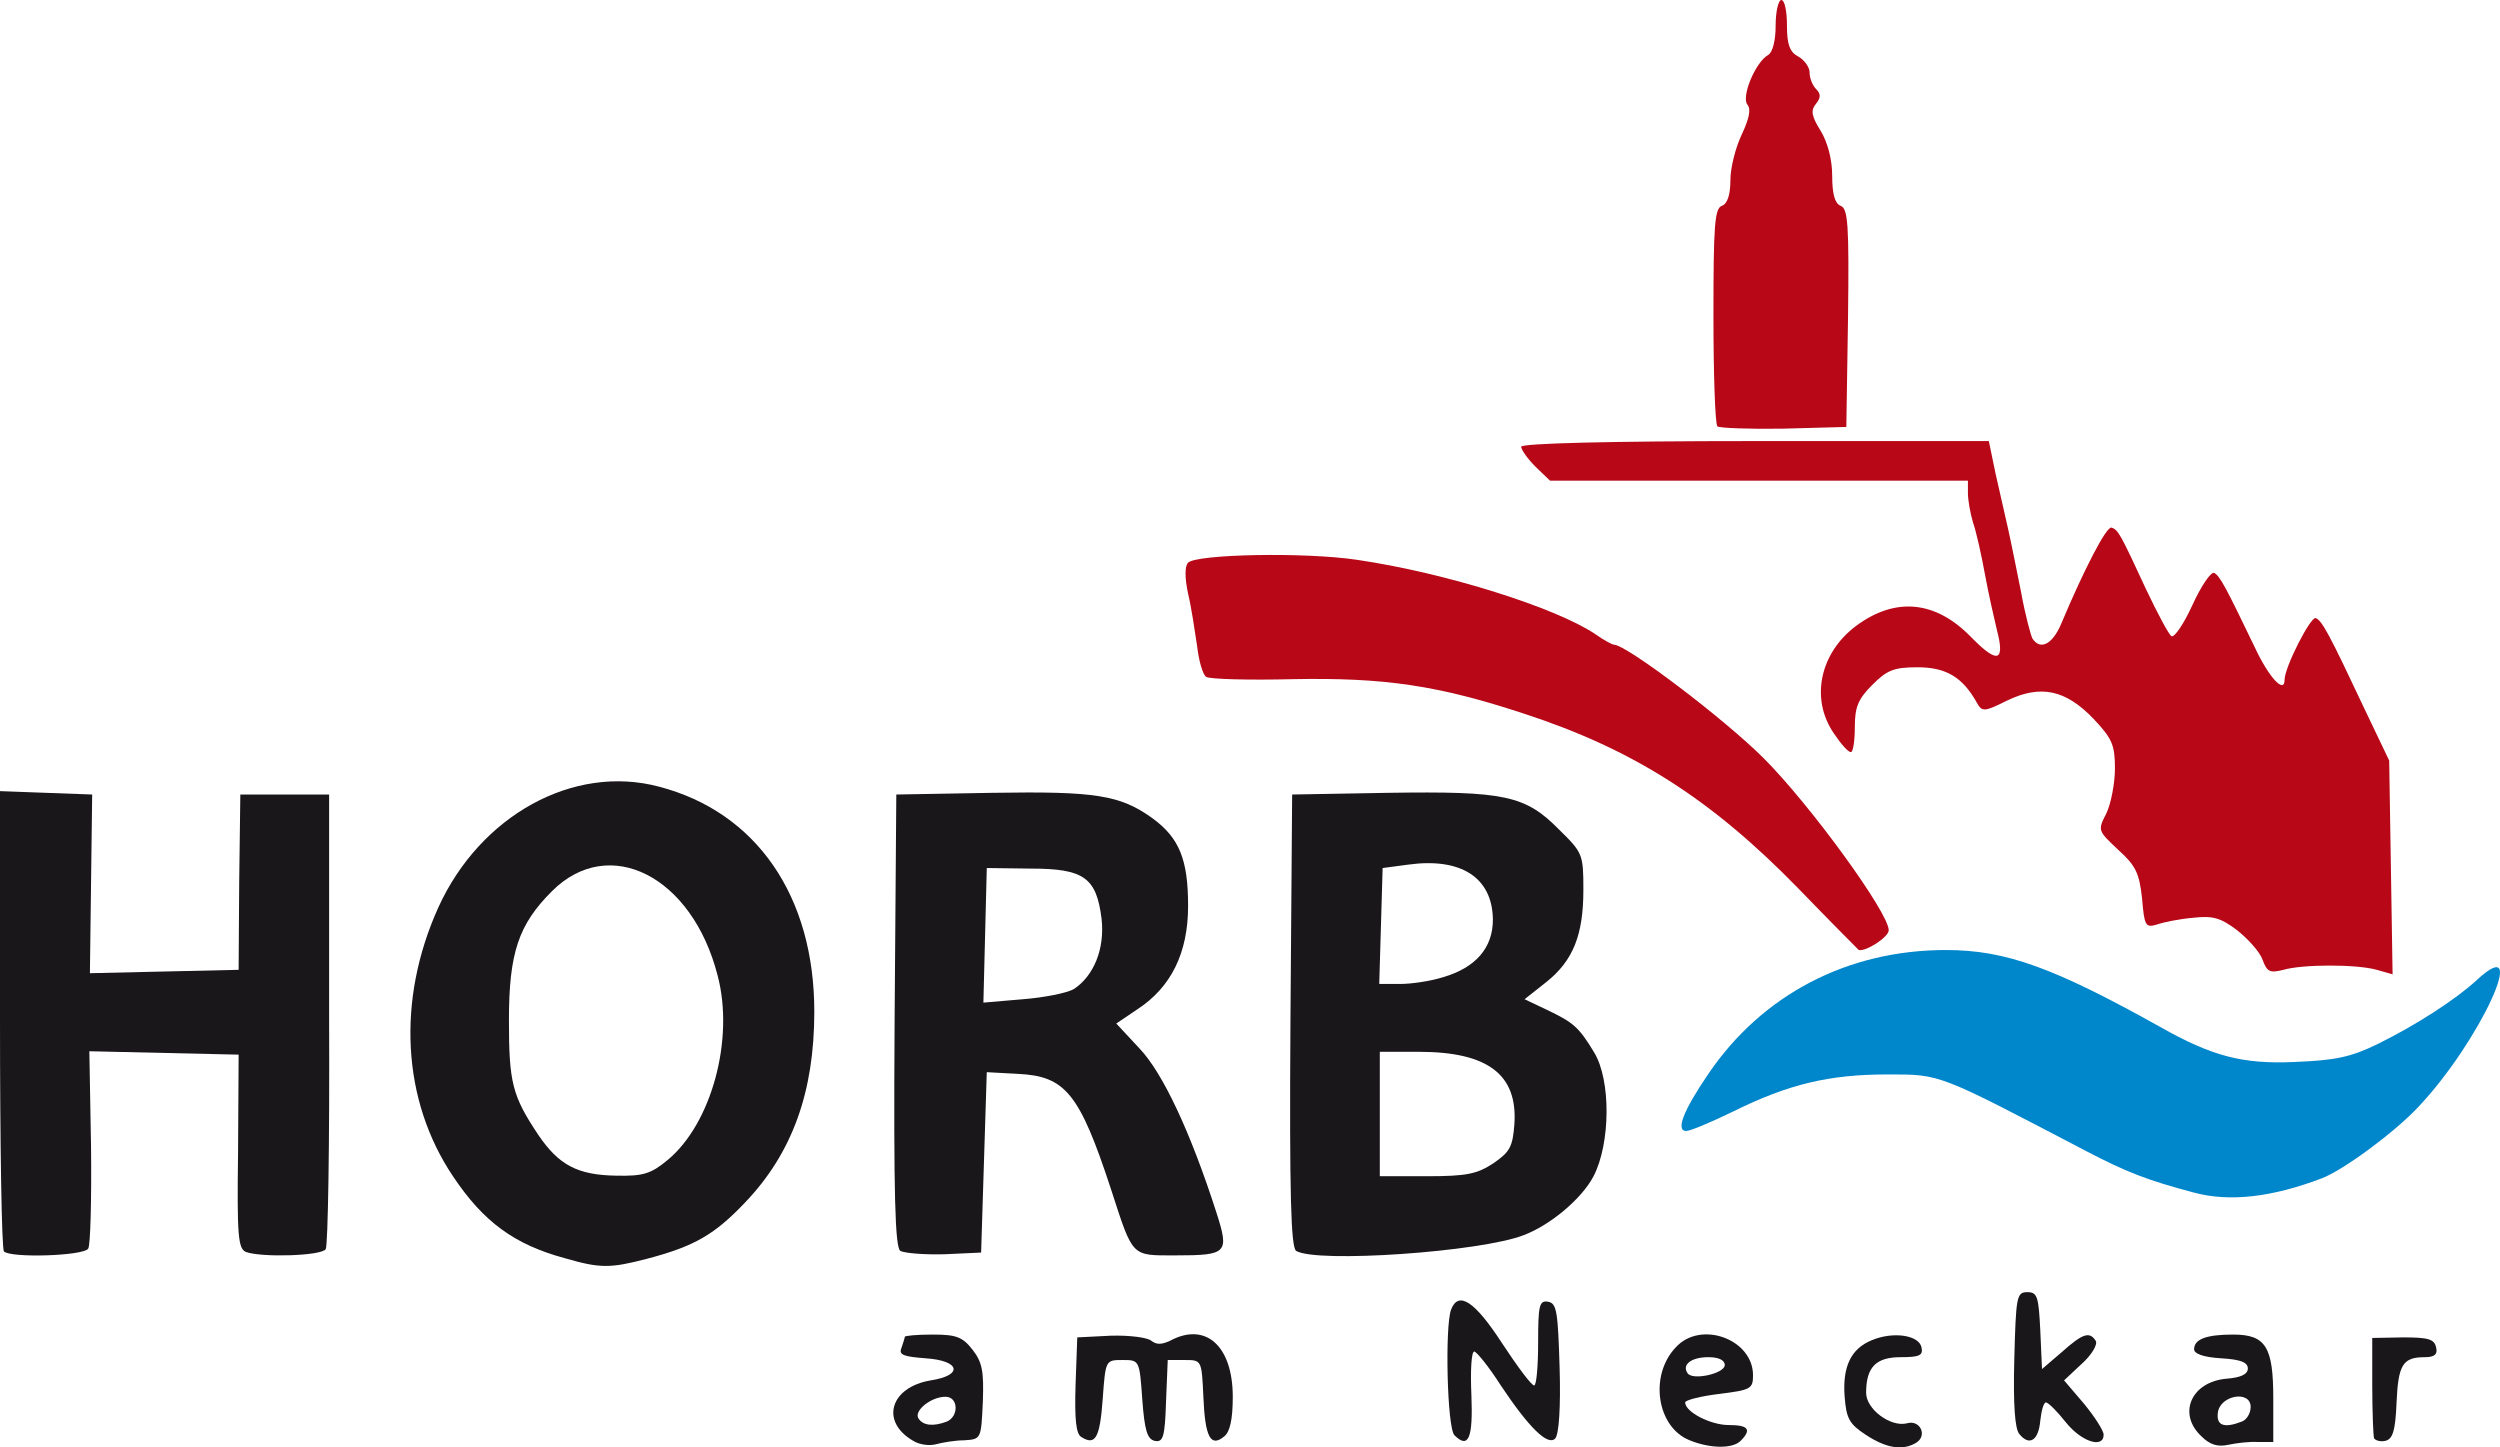 <?xml version="1.0" encoding="UTF-8" standalone="no"?><svg xmlns="http://www.w3.org/2000/svg" xmlns:svg="http://www.w3.org/2000/svg" version="1.0" width="221.046" height="127.975" viewBox="0 0 221.046 127.975" preserveAspectRatio="xMidYMid" id="svg16"><defs id="defs16"/><g fill="#1a171b" id="g12" transform="translate(-42,-27)"><path d="m 122.75,154.4 c -2.95,-1.7 -2.05,-4.75 1.55,-5.35 2.9,-0.45 2.6,-1.75 -0.45,-1.95 -1.95,-0.15 -2.4,-0.3 -2.15,-0.9 0.15,-0.45 0.3,-0.9 0.3,-1 0,-0.1 1.1,-0.2 2.45,-0.2 2.1,0 2.65,0.2 3.55,1.35 0.85,1.1 1,1.9 0.9,4.6 -0.15,3.3 -0.15,3.3 -1.65,3.4 -0.8,0 -1.95,0.2 -2.5,0.35 -0.55,0.15 -1.45,0.05 -2,-0.3 z m 2.95,-1.7 c 1.1,-0.45 1.05,-2.2 -0.1,-2.2 -1.3,0 -2.8,1.25 -2.4,1.9 0.4,0.65 1.3,0.75 2.5,0.3 z" id="path1"/><path d="m 191.4,154.35 c -2.9,-1.15 -3.6,-5.7 -1.25,-8.2 2.2,-2.45 6.85,-0.75 6.85,2.45 0,1.2 -0.2,1.3 -3,1.65 -1.65,0.2 -3,0.55 -3,0.75 0,0.85 2.25,2 3.85,2 1.75,0 2.05,0.4 1.05,1.4 -0.7,0.7 -2.65,0.7 -4.5,-0.05 z m 3.1,-6.65 c 0,-0.45 -0.55,-0.7 -1.45,-0.7 -1.5,0 -2.35,0.65 -1.85,1.4 0.4,0.7 3.3,0.05 3.3,-0.7 z" id="path2"/><path d="m 206.95,153.85 c -1.45,-0.95 -1.7,-1.45 -1.85,-3.35 -0.2,-2.65 0.55,-4.25 2.4,-5 1.9,-0.8 4.2,-0.45 4.4,0.65 0.15,0.7 -0.2,0.85 -1.85,0.85 -2.2,0 -3.05,0.9 -3.05,3.15 0,1.45 2.15,3.05 3.6,2.7 1.15,-0.35 1.85,1.05 0.85,1.7 -1.2,0.75 -2.7,0.5 -4.5,-0.7 z" id="path3"/><path d="m 236.65,154 c -2.15,-2 -0.9,-4.85 2.25,-5.1 1.25,-0.1 1.85,-0.4 1.85,-0.9 0,-0.55 -0.65,-0.8 -2.35,-0.9 -1.6,-0.1 -2.4,-0.4 -2.4,-0.8 0,-0.9 1.1,-1.3 3.45,-1.3 2.9,0 3.55,1.1 3.55,5.65 v 3.85 h -1.35 c -0.8,-0.05 -1.95,0.1 -2.65,0.25 -0.9,0.2 -1.6,0 -2.35,-0.75 z m 3.55,-1.3 c 0.45,-0.15 0.8,-0.75 0.8,-1.3 0,-1.5 -2.7,-1.05 -2.9,0.5 -0.15,1.15 0.55,1.4 2.1,0.8 z" id="path4"/><path d="m 137.6,154.05 c -0.45,-0.25 -0.6,-1.55 -0.5,-4.6 l 0.15,-4.2 2.95,-0.15 c 1.6,-0.05 3.25,0.15 3.6,0.45 0.45,0.35 0.9,0.35 1.65,0 3.15,-1.7 5.55,0.45 5.55,4.95 0,2 -0.25,3.1 -0.75,3.5 -1.2,1 -1.7,0.1 -1.85,-3.5 -0.15,-3.25 -0.15,-3.25 -1.65,-3.25 h -1.5 l -0.15,3.65 c -0.1,3.15 -0.25,3.65 -1,3.5 -0.65,-0.15 -0.9,-0.9 -1.1,-3.65 -0.25,-3.5 -0.25,-3.5 -1.75,-3.5 -1.5,0 -1.5,0 -1.75,3.45 -0.25,3.45 -0.65,4.15 -1.9,3.35 z" id="path5"/><path d="m 170.6,153.9 c -0.65,-0.65 -0.85,-9.6 -0.3,-11.1 0.65,-1.7 2.1,-0.75 4.5,2.95 1.35,2.05 2.6,3.75 2.85,3.75 0.2,0 0.35,-1.7 0.35,-3.8 0,-3.3 0.1,-3.75 0.9,-3.6 0.75,0.15 0.85,0.9 1,5.85 0.1,3.4 -0.05,5.9 -0.4,6.25 -0.65,0.65 -2.3,-0.95 -4.8,-4.7 -1.05,-1.65 -2.15,-3 -2.35,-3 -0.25,0 -0.35,1.7 -0.25,3.85 0.15,3.8 -0.25,4.8 -1.5,3.55 z" id="path6"/><path d="m 220.55,153.8 c -0.4,-0.45 -0.55,-2.6 -0.45,-6.6 0.15,-5.55 0.2,-5.95 1.15,-5.95 0.9,0 1,0.4 1.15,3.4 l 0.15,3.4 1.75,-1.5 c 1.85,-1.65 2.45,-1.85 3,-1 0.2,0.3 -0.35,1.25 -1.25,2.05 l -1.55,1.45 1.75,2.05 c 0.95,1.15 1.75,2.4 1.75,2.75 0,1.25 -1.95,0.65 -3.35,-1.1 -0.75,-0.95 -1.55,-1.75 -1.75,-1.75 -0.2,0 -0.4,0.7 -0.5,1.6 -0.15,1.75 -0.95,2.3 -1.85,1.2 z" id="path7"/><path d="m 251.9,154.15 c -0.05,-0.2 -0.15,-2.3 -0.15,-4.65 v -4.2 l 2.75,-0.05 c 2.2,0 2.75,0.15 2.9,0.9 0.15,0.6 -0.15,0.85 -1,0.85 -1.95,0 -2.35,0.65 -2.5,4 -0.1,2.55 -0.35,3.25 -1,3.4 -0.45,0.1 -0.9,-0.05 -1,-0.25 z" id="path8"/><path d="m 91.95,138.25 c -4.45,-1.2 -7.2,-3.2 -9.9,-7.25 -4.5,-6.7 -5,-15.55 -1.3,-23.75 3.7,-8.15 11.95,-12.7 19.5,-10.7 8.65,2.25 13.75,9.7 13.75,19.9 0,7.1 -1.95,12.5 -6.1,16.85 -2.7,2.85 -4.5,3.9 -8.7,5 -3.25,0.85 -4.15,0.85 -7.25,-0.05 z m 9.1,-8.7 c 3.85,-3.2 5.9,-10.65 4.4,-16.3 -2.25,-8.8 -9.6,-12.5 -14.65,-7.45 -2.95,2.95 -3.8,5.45 -3.8,11.4 0,5.55 0.3,6.7 2.6,10.15 1.8,2.65 3.45,3.55 6.9,3.6 2.35,0.05 3.05,-0.15 4.55,-1.4 z" id="path9"/><path d="M 42.35,137.65 C 42.15,137.5 42,128.25 42,117.15 v -20.2 l 4.05,0.15 4.1,0.15 -0.1,7.9 -0.1,7.9 6.55,-0.15 6.6,-0.15 0.05,-7.75 0.1,-7.75 h 3.95 3.9 v 19.8 c 0.05,10.9 -0.1,20.1 -0.3,20.4 -0.4,0.6 -5.65,0.75 -7.05,0.25 -0.7,-0.3 -0.8,-1.4 -0.7,-8.9 l 0.05,-8.55 -6.6,-0.15 -6.6,-0.15 0.15,8.45 c 0.05,4.65 -0.05,8.7 -0.25,9 -0.4,0.65 -6.85,0.85 -7.45,0.25 z" id="path10"/><path d="m 121.6,137.6 c -0.45,-0.35 -0.6,-4.75 -0.5,-20.4 l 0.15,-19.95 8.5,-0.15 c 9.15,-0.15 11.3,0.2 14.15,2.25 2.4,1.75 3.15,3.7 3.15,7.75 0,4.15 -1.5,7.2 -4.5,9.15 l -1.85,1.25 2.05,2.2 c 2.05,2.15 4.5,7.35 6.8,14.5 1.15,3.6 1,3.8 -3.65,3.8 -3.9,0 -3.7,0.2 -5.65,-5.8 -2.8,-8.55 -4.05,-10.05 -8.25,-10.25 l -2.75,-0.15 -0.25,7.95 -0.25,8 -3.25,0.15 c -1.8,0.05 -3.55,-0.1 -3.9,-0.3 z m 15.35,-23.15 c 1.75,-1.15 2.75,-3.55 2.45,-6.2 -0.45,-3.65 -1.55,-4.45 -6.25,-4.45 l -3.9,-0.05 -0.15,5.95 -0.15,5.95 3.5,-0.3 c 1.9,-0.15 3.9,-0.55 4.5,-0.9 z" id="path11"/><path d="m 156.6,137.6 c -0.45,-0.35 -0.6,-4.75 -0.5,-20.4 l 0.15,-19.95 8.5,-0.15 c 10.25,-0.15 12.1,0.2 15.1,3.25 2.1,2.05 2.15,2.2 2.15,5.35 0,3.95 -0.9,6.25 -3.3,8.15 l -1.9,1.5 2,0.95 c 2.3,1.1 2.8,1.5 4.15,3.75 1.5,2.45 1.45,8.05 -0.05,10.95 -1.05,2 -3.8,4.3 -6.15,5.2 -3.8,1.5 -18.35,2.5 -20.15,1.4 z m 17.45,-7.75 c 1.45,-1 1.7,-1.45 1.85,-3.45 0.3,-4.4 -2.35,-6.4 -8.45,-6.4 H 164 v 5.5 5.5 h 4.2 c 3.5,0 4.4,-0.2 5.85,-1.15 z M 169.6,113.4 c 2.9,-0.85 4.4,-2.6 4.4,-5.1 -0.05,-3.7 -2.8,-5.5 -7.5,-4.85 l -2.25,0.3 -0.15,5.15 -0.15,5.1 h 1.85 c 1,0 2.7,-0.25 3.8,-0.6 z" id="path12"/></g><g fill="#b80717" id="g15" transform="translate(-42,-27)"><path d="m 242.05,111.85 c -0.25,-0.7 -1.3,-1.85 -2.25,-2.6 -1.45,-1.1 -2.15,-1.3 -3.9,-1.1 -1.2,0.1 -2.65,0.4 -3.2,0.6 -1,0.3 -1.1,0.1 -1.3,-2.3 -0.25,-2.25 -0.55,-2.9 -2.1,-4.3 -1.8,-1.7 -1.85,-1.7 -1.05,-3.25 0.4,-0.85 0.75,-2.65 0.75,-3.95 0,-2.1 -0.25,-2.65 -1.9,-4.4 -2.45,-2.55 -4.65,-3.05 -7.65,-1.6 -2,1 -2.2,1 -2.65,0.2 -1.25,-2.25 -2.7,-3.15 -5.25,-3.15 -2.1,0 -2.7,0.25 -4,1.55 -1.25,1.25 -1.55,1.95 -1.55,3.75 0,1.2 -0.15,2.2 -0.35,2.2 -0.25,0 -0.9,-0.75 -1.5,-1.65 -2.1,-3.05 -1.25,-7.1 1.95,-9.5 3.5,-2.6 7.05,-2.25 10.2,1 2.35,2.4 3,2.15 2.25,-0.7 -0.25,-1.05 -0.75,-3.25 -1.05,-4.9 -0.3,-1.65 -0.75,-3.7 -1.05,-4.55 -0.25,-0.85 -0.45,-2 -0.45,-2.6 v -1.1 h -18.5 -18.45 l -1.3,-1.25 c -0.7,-0.7 -1.25,-1.5 -1.25,-1.75 0,-0.3 7.9,-0.5 20.65,-0.5 h 20.7 l 0.6,2.9 c 0.35,1.55 0.85,3.75 1.1,4.85 0.25,1.1 0.75,3.6 1.15,5.6 0.35,1.95 0.85,3.8 1,4.1 0.7,1.1 1.8,0.5 2.55,-1.3 2,-4.75 4,-8.65 4.45,-8.5 0.6,0.2 0.8,0.6 3.05,5.45 1,2.1 2,4 2.25,4.15 0.25,0.15 1.1,-1.1 1.85,-2.75 0.75,-1.65 1.6,-2.9 1.9,-2.85 0.5,0.2 1.05,1.25 3.6,6.55 1.25,2.7 2.65,4.2 2.65,2.9 0,-1.1 2.3,-5.6 2.75,-5.45 0.55,0.2 1.2,1.4 4.35,8.1 l 2.15,4.5 0.15,9.45 0.15,9.45 -1.4,-0.4 c -1.8,-0.5 -6.5,-0.5 -8.25,0 -1.2,0.3 -1.45,0.2 -1.85,-0.9 z" id="path13"/><path d="m 201,105.55 c -7.7,-7.9 -14.6,-12.3 -24.25,-15.45 -7.6,-2.5 -12.3,-3.2 -20.4,-3.05 -3.95,0.1 -7.4,0 -7.7,-0.2 -0.3,-0.2 -0.65,-1.4 -0.8,-2.7 -0.2,-1.35 -0.5,-3.4 -0.8,-4.65 -0.3,-1.4 -0.3,-2.45 0,-2.75 0.75,-0.75 10.3,-0.95 14.95,-0.25 7.85,1.15 17.65,4.25 21.1,6.6 0.7,0.5 1.45,0.9 1.6,0.9 1.1,0 9.75,6.55 13.25,10.05 4.1,4.1 11.05,13.65 11.05,15.2 0,0.6 -2,1.9 -2.65,1.75 -0.05,-0.05 -2.45,-2.45 -5.35,-5.45 z" id="path14"/><path d="m 193.85,64.7 c -0.2,-0.2 -0.35,-4.6 -0.35,-9.8 0,-7.9 0.1,-9.5 0.75,-9.7 0.5,-0.2 0.75,-1 0.75,-2.3 0,-1.05 0.45,-2.85 1,-4 0.65,-1.4 0.85,-2.25 0.5,-2.65 -0.55,-0.7 0.7,-3.75 1.85,-4.4 0.4,-0.25 0.65,-1.3 0.65,-2.6 0,-1.25 0.25,-2.25 0.5,-2.25 0.3,0 0.5,1 0.5,2.25 0,1.7 0.25,2.35 1,2.75 0.55,0.3 1,0.95 1,1.4 0,0.5 0.25,1.15 0.6,1.5 0.4,0.4 0.4,0.75 -0.05,1.3 -0.45,0.55 -0.4,1.05 0.45,2.4 0.6,1 1,2.5 1,3.95 0,1.65 0.25,2.45 0.75,2.65 0.65,0.25 0.75,1.65 0.65,9.9 l -0.15,9.65 -5.55,0.15 c -3,0.05 -5.65,-0.05 -5.85,-0.2 z" id="path15"/></g><g fill="#0086cb" id="g16" transform="translate(-42,-27)"><path d="m 236,132.45 c -4.15,-1.1 -5.95,-1.8 -9.5,-3.65 -13.2,-6.9 -12.85,-6.8 -17.6,-6.8 -5.15,0 -8.75,0.85 -13.6,3.25 -1.95,0.95 -3.85,1.75 -4.2,1.75 -0.95,0 -0.3,-1.75 1.95,-5.05 4.75,-7 12.3,-10.95 21,-10.95 5.3,0 9.55,1.55 18.95,6.8 4.6,2.6 7.3,3.3 11.85,3.1 3.6,-0.15 4.95,-0.4 7.4,-1.6 3.35,-1.65 6.85,-3.9 8.75,-5.65 4.85,-4.5 0.25,5.5 -5.2,11.25 -2.05,2.2 -6.65,5.6 -8.55,6.3 -4.35,1.65 -8.1,2.1 -11.25,1.25 z" id="path16"/></g></svg>